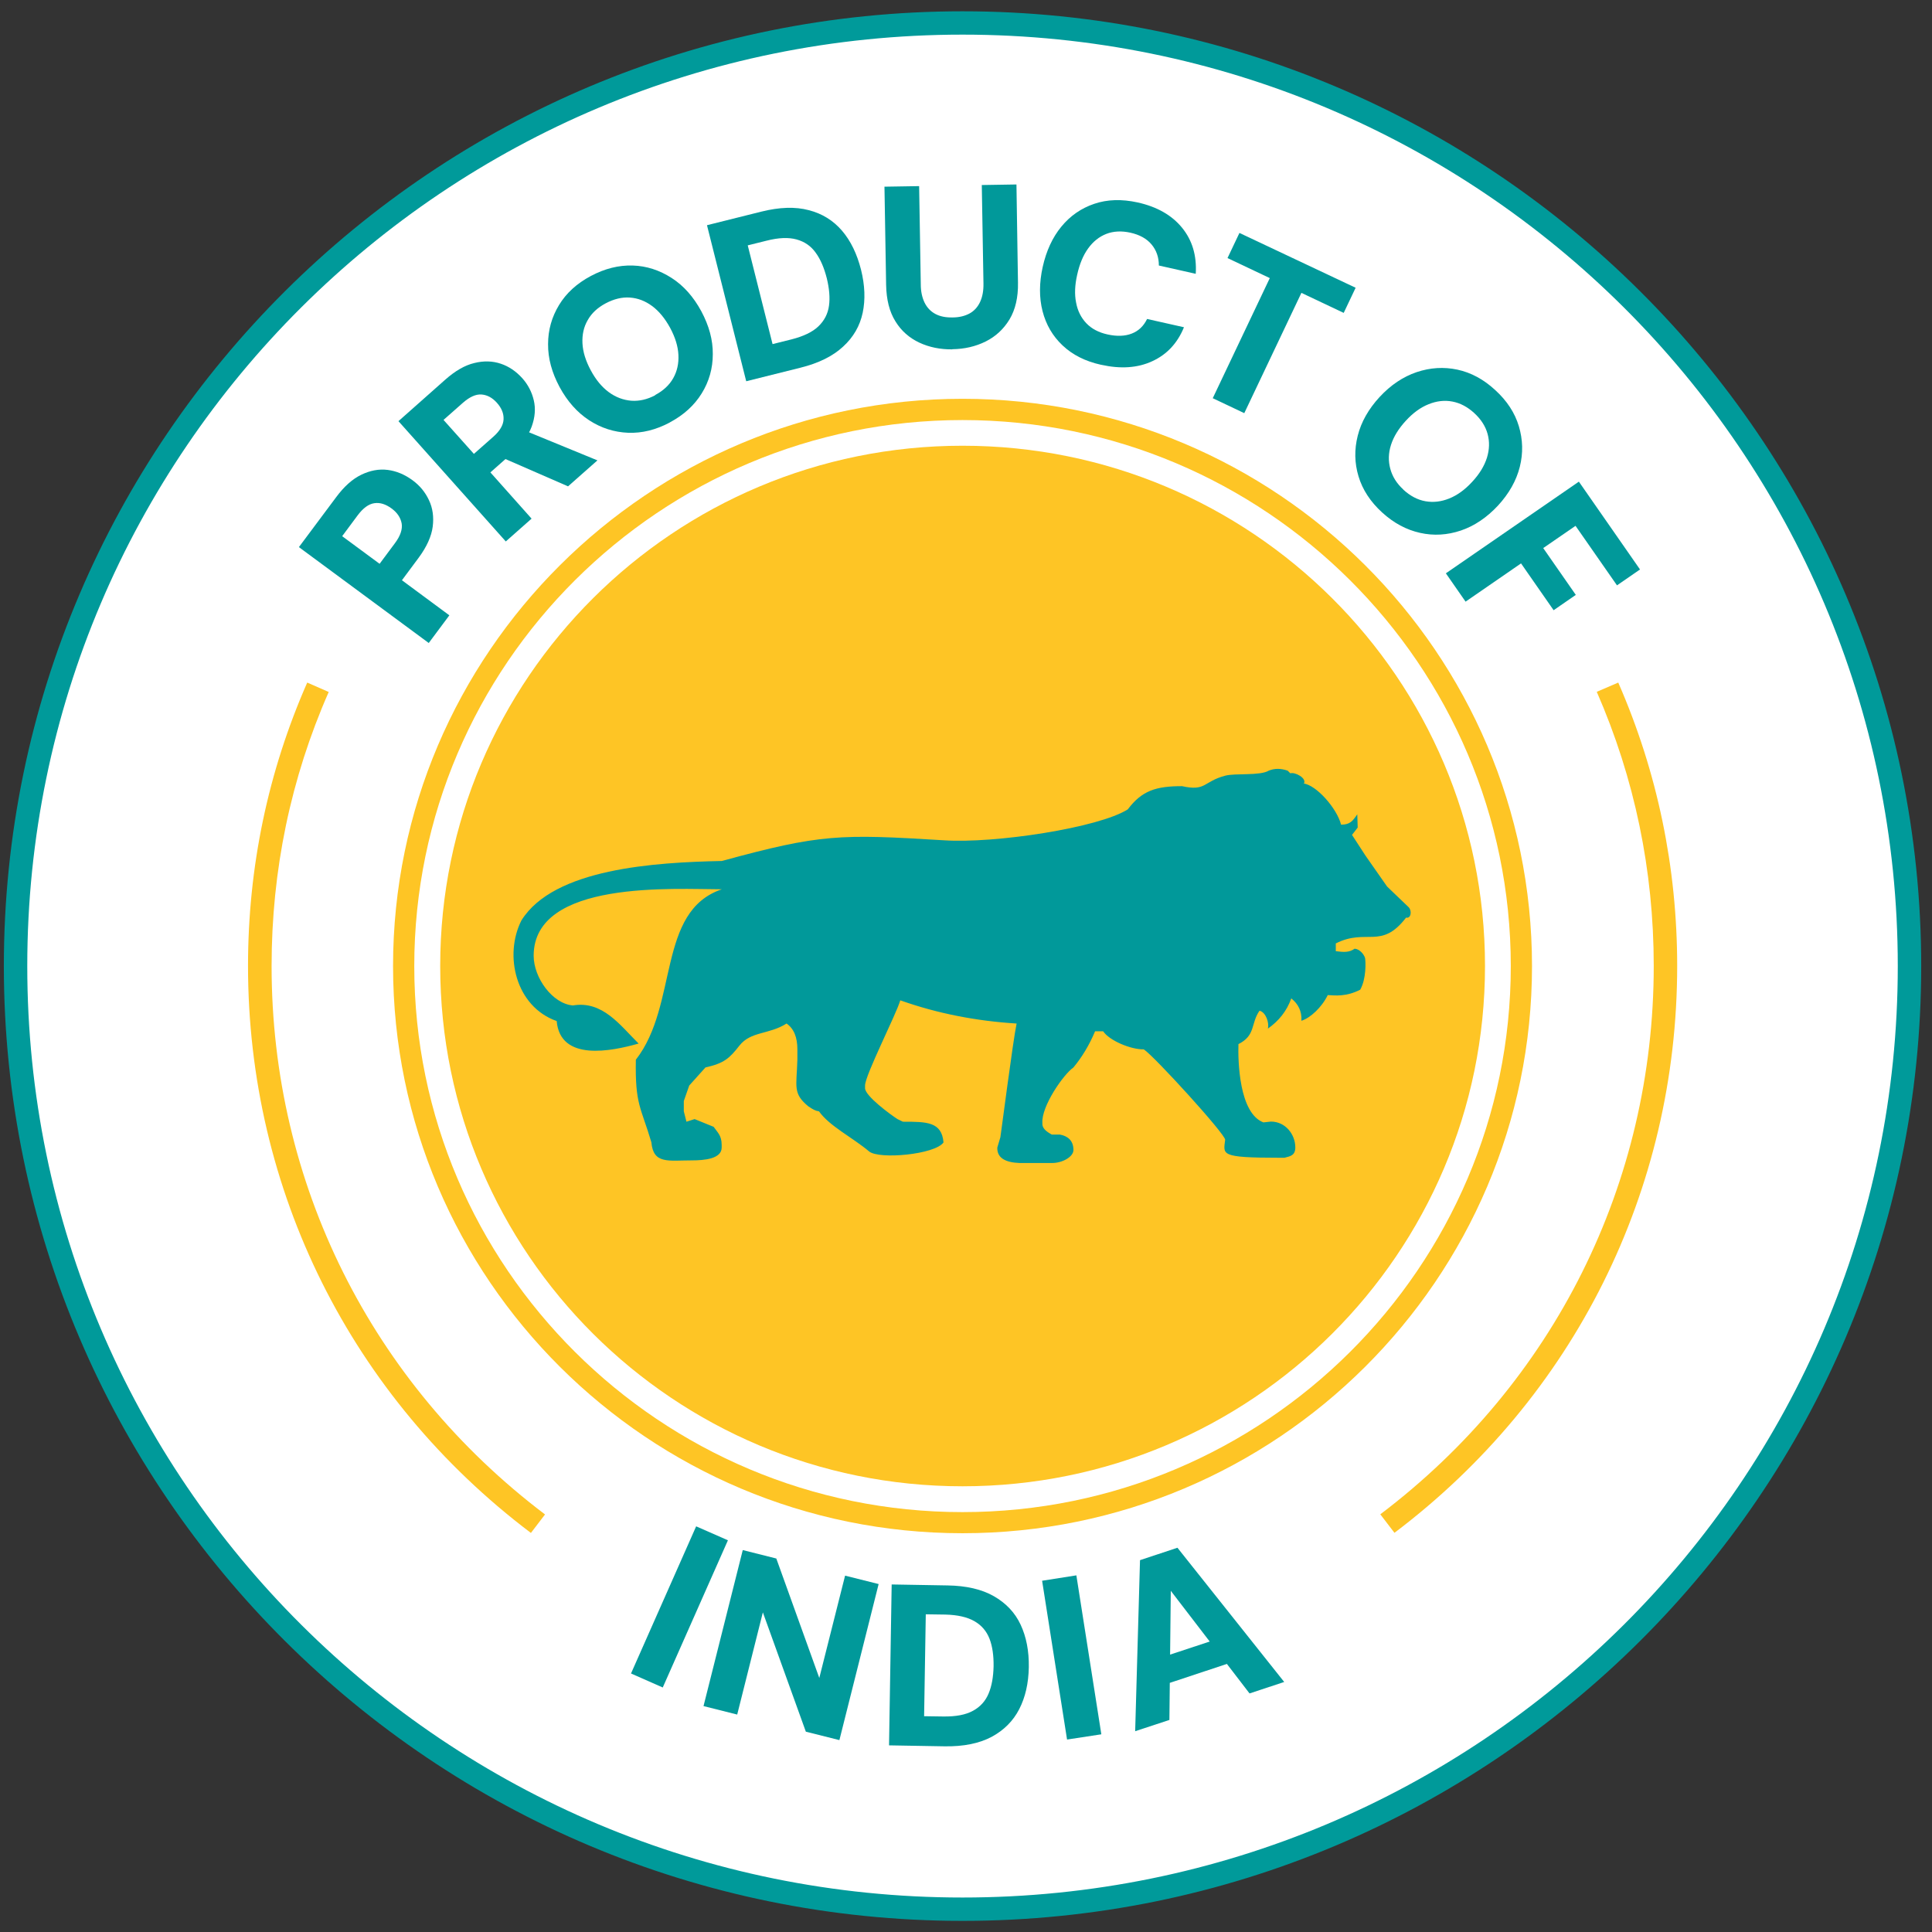 <svg xmlns="http://www.w3.org/2000/svg" width="104" height="104" viewBox="0 0 104 104" fill="none"><rect x="0" y="0" width="104" height="104" fill="#333333" stroke="none"/><path d="M51.813 102.769C23.703 102.769 0.841 79.992 0.841 52.004C0.841 24.017 23.703 1.233 51.813 1.233C79.923 1.233 102.785 24.009 102.785 51.997C102.785 79.985 79.915 102.761 51.813 102.761V102.769Z" fill="white"></path><path d="M51.813 1.864C79.617 1.864 102.158 24.314 102.158 52.005C102.158 79.695 79.617 102.144 51.813 102.144C24.009 102.144 1.468 79.695 1.468 52.005C1.468 24.314 24.009 1.864 51.813 1.864ZM51.813 0.608C23.36 0.608 0.207 23.66 0.207 52.005C0.207 80.349 23.352 103.401 51.813 103.401C80.273 103.401 103.419 80.349 103.419 52.005C103.419 23.66 80.266 0.608 51.813 0.608Z" fill="#009A9A"></path><path d="M23.076 34.61L16.09 29.451L18.098 26.76C18.523 26.187 18.971 25.786 19.449 25.555C19.927 25.325 20.397 25.236 20.867 25.295C21.337 25.355 21.785 25.541 22.218 25.86C22.599 26.143 22.89 26.492 23.091 26.923C23.293 27.347 23.36 27.83 23.293 28.351C23.226 28.871 22.972 29.436 22.532 30.03L21.636 31.235L24.189 33.123L23.076 34.617V34.61ZM20.434 30.35L21.263 29.235C21.561 28.834 21.673 28.484 21.621 28.172C21.561 27.86 21.382 27.592 21.076 27.369C20.763 27.139 20.457 27.042 20.151 27.087C19.845 27.131 19.546 27.347 19.247 27.748L18.419 28.863L20.434 30.35Z" fill="#01999A"></path><path d="M27.226 29.146L21.449 22.671L23.972 20.434C24.502 19.965 25.024 19.661 25.532 19.542C26.04 19.415 26.517 19.43 26.958 19.579C27.398 19.727 27.779 19.988 28.115 20.359C28.421 20.701 28.63 21.103 28.734 21.549C28.839 21.995 28.801 22.463 28.622 22.961C28.443 23.452 28.077 23.942 27.532 24.426L26.398 25.429L28.615 27.919L27.219 29.153L27.226 29.146ZM25.51 24.433L26.562 23.504C26.905 23.199 27.092 22.887 27.107 22.575C27.122 22.262 27.002 21.965 26.749 21.683C26.502 21.407 26.226 21.259 25.92 21.236C25.614 21.214 25.286 21.363 24.927 21.675L23.875 22.604L25.51 24.433ZM30.578 26.18L26.741 24.507L28.249 23.177L32.16 24.782L30.578 26.18Z" fill="#01999A"></path><path d="M36.064 22.738C35.31 23.14 34.564 23.325 33.81 23.296C33.063 23.266 32.362 23.043 31.72 22.627C31.078 22.21 30.541 21.608 30.123 20.835C29.705 20.055 29.496 19.289 29.503 18.523C29.503 17.758 29.705 17.059 30.093 16.42C30.481 15.78 31.048 15.26 31.802 14.858C32.556 14.457 33.302 14.271 34.056 14.293C34.81 14.316 35.504 14.546 36.154 14.963C36.803 15.379 37.333 15.981 37.751 16.754C38.169 17.535 38.378 18.3 38.37 19.066C38.37 19.832 38.169 20.538 37.773 21.177C37.378 21.816 36.81 22.337 36.057 22.738H36.064ZM35.265 21.266C35.713 21.028 36.034 20.724 36.243 20.352C36.452 19.98 36.542 19.564 36.519 19.103C36.497 18.642 36.348 18.159 36.072 17.646C35.795 17.141 35.474 16.747 35.101 16.472C34.728 16.197 34.332 16.048 33.907 16.018C33.481 15.988 33.049 16.093 32.601 16.33C32.168 16.561 31.847 16.858 31.638 17.23C31.421 17.602 31.332 18.018 31.354 18.479C31.377 18.94 31.526 19.423 31.802 19.936C32.078 20.449 32.399 20.835 32.772 21.11C33.146 21.385 33.549 21.534 33.981 21.571C34.414 21.601 34.84 21.504 35.273 21.274L35.265 21.266Z" fill="#01999A"></path><path d="M40.169 20.523L38.057 12.123L40.975 11.394C41.953 11.149 42.811 11.119 43.535 11.313C44.259 11.498 44.856 11.87 45.327 12.42C45.797 12.97 46.133 13.669 46.349 14.517C46.558 15.357 46.588 16.13 46.439 16.836C46.289 17.542 45.939 18.152 45.386 18.657C44.834 19.17 44.073 19.549 43.087 19.794L40.169 20.523ZM41.587 18.523L42.602 18.27C43.244 18.107 43.729 17.877 44.05 17.572C44.371 17.267 44.565 16.895 44.625 16.457C44.685 16.018 44.64 15.527 44.506 14.977C44.364 14.42 44.17 13.959 43.908 13.602C43.655 13.245 43.311 13.008 42.878 12.889C42.446 12.77 41.908 12.792 41.266 12.956L40.251 13.208L41.587 18.523Z" fill="#01999A"></path><path d="M51.261 18.806C50.619 18.813 50.022 18.694 49.484 18.442C48.947 18.189 48.514 17.81 48.2 17.297C47.879 16.784 47.715 16.13 47.7 15.334L47.611 10.049L49.477 10.019L49.566 15.312C49.566 15.698 49.641 16.026 49.775 16.301C49.91 16.568 50.104 16.769 50.357 16.903C50.611 17.037 50.917 17.096 51.275 17.088C51.641 17.088 51.947 17.007 52.194 16.873C52.44 16.739 52.634 16.524 52.761 16.248C52.888 15.973 52.947 15.646 52.94 15.252L52.85 9.96L54.716 9.93L54.798 15.215C54.813 16.011 54.657 16.665 54.343 17.193C54.022 17.72 53.597 18.114 53.059 18.382C52.522 18.65 51.917 18.791 51.261 18.798V18.806Z" fill="#01999A"></path><path d="M59.277 19.638C58.426 19.452 57.739 19.103 57.202 18.598C56.664 18.092 56.306 17.475 56.12 16.747C55.933 16.018 55.941 15.223 56.127 14.375C56.321 13.505 56.657 12.777 57.135 12.197C57.612 11.617 58.202 11.209 58.904 10.971C59.605 10.733 60.382 10.71 61.233 10.896C62.278 11.127 63.076 11.58 63.629 12.257C64.181 12.933 64.427 13.758 64.367 14.739L62.382 14.293C62.382 13.847 62.248 13.468 61.986 13.156C61.725 12.844 61.344 12.636 60.844 12.524C60.367 12.42 59.934 12.443 59.553 12.591C59.172 12.74 58.844 13 58.575 13.372C58.307 13.743 58.113 14.212 57.986 14.784C57.859 15.342 57.836 15.84 57.926 16.286C58.008 16.732 58.195 17.103 58.478 17.401C58.762 17.698 59.143 17.899 59.62 18.003C60.12 18.114 60.553 18.099 60.919 17.958C61.285 17.817 61.561 17.557 61.748 17.17L63.733 17.616C63.382 18.479 62.807 19.088 62.024 19.445C61.24 19.809 60.322 19.869 59.284 19.638H59.277Z" fill="#01999A"></path><path d="M65.278 21.445L68.353 14.97L66.077 13.892L66.719 12.539L72.974 15.49L72.332 16.843L70.055 15.765L66.98 22.24L65.285 21.437L65.278 21.445Z" fill="#01999A"></path><path d="M74.399 27.585C73.772 27.012 73.347 26.366 73.13 25.645C72.914 24.931 72.899 24.203 73.086 23.459C73.272 22.716 73.668 22.017 74.265 21.37C74.862 20.724 75.534 20.278 76.258 20.032C76.989 19.787 77.721 19.742 78.452 19.898C79.184 20.055 79.863 20.419 80.49 20.999C81.117 21.571 81.542 22.218 81.759 22.939C81.975 23.66 81.998 24.388 81.811 25.132C81.624 25.875 81.229 26.574 80.632 27.221C80.027 27.867 79.363 28.313 78.639 28.559C77.907 28.804 77.176 28.849 76.445 28.685C75.706 28.521 75.026 28.157 74.399 27.585ZM75.541 26.358C75.915 26.7 76.31 26.908 76.736 26.983C77.161 27.057 77.586 27.005 78.012 26.834C78.437 26.663 78.855 26.366 79.243 25.942C79.639 25.518 79.9 25.087 80.042 24.641C80.177 24.203 80.191 23.779 80.079 23.363C79.968 22.954 79.729 22.575 79.356 22.233C78.997 21.905 78.609 21.697 78.184 21.616C77.758 21.534 77.333 21.586 76.907 21.757C76.474 21.928 76.064 22.225 75.676 22.649C75.287 23.073 75.019 23.504 74.877 23.95C74.735 24.396 74.728 24.82 74.84 25.236C74.952 25.652 75.183 26.024 75.541 26.351V26.358Z" fill="#01999A"></path><path d="M77.84 30.856L84.991 25.927L88.282 30.655L87.043 31.51L84.811 28.306L83.072 29.503L84.826 32.023L83.632 32.848L81.878 30.328L78.892 32.387L77.832 30.863L77.84 30.856Z" fill="#01999A"></path><path d="M33.966 90.087L37.474 82.163L39.184 82.914L35.676 90.838L33.974 90.087H33.966Z" fill="#01999A"></path><path d="M37.87 91.841L39.983 83.441L41.789 83.895L44.103 90.325L45.491 84.817L47.297 85.27L45.185 93.67L43.379 93.217L41.065 86.794L39.684 92.295L37.878 91.841H37.87Z" fill="#01999A"></path><path d="M47.857 93.953L47.999 85.292L51.007 85.344C52.014 85.359 52.85 85.552 53.5 85.924C54.149 86.296 54.634 86.801 54.94 87.456C55.246 88.11 55.395 88.875 55.381 89.745C55.366 90.615 55.194 91.366 54.865 92.005C54.537 92.644 54.037 93.142 53.373 93.499C52.708 93.849 51.873 94.019 50.857 94.005L47.849 93.953H47.857ZM49.745 92.384L50.79 92.399C51.455 92.406 51.977 92.31 52.373 92.094C52.768 91.879 53.044 91.574 53.216 91.165C53.388 90.756 53.47 90.273 53.485 89.701C53.492 89.121 53.425 88.63 53.268 88.221C53.111 87.812 52.843 87.493 52.455 87.27C52.066 87.047 51.544 86.928 50.88 86.913L49.835 86.898L49.745 92.377V92.384Z" fill="#01999A"></path><path d="M57.441 93.648L56.097 85.092L57.941 84.802L59.285 93.358L57.441 93.64V93.648Z" fill="#01999A"></path><path d="M61.106 93.202L61.367 83.984L63.382 83.315L69.129 90.541L67.263 91.158L63.024 85.634L62.949 92.585L61.098 93.194L61.106 93.202ZM61.815 90.972V89.455L66.159 88.021L67.062 89.232L61.815 90.972Z" fill="#01999A"></path><path d="M51.813 82.534C34.907 82.534 21.158 68.834 21.158 52.005C21.158 35.167 34.914 21.467 51.813 21.467C68.719 21.467 82.468 35.167 82.468 52.005C82.468 68.842 68.712 82.534 51.813 82.534ZM51.813 22.612C35.541 22.612 22.3 35.799 22.3 52.005C22.3 68.21 35.541 81.397 51.813 81.397C68.085 81.397 81.326 68.21 81.326 52.005C81.326 35.799 68.085 22.612 51.813 22.612Z" fill="#FEC525"></path><path d="M51.813 23.994C36.28 23.994 23.696 36.535 23.696 51.997C23.696 67.466 36.288 80.007 51.813 80.007C67.346 80.007 79.938 67.466 79.938 51.997C79.938 36.528 67.346 23.994 51.813 23.994Z" fill="#FEC525"></path><path fill-rule="evenodd" clip-rule="evenodd" d="M70.189 42.185C70.361 41.887 69.704 41.545 69.458 41.627L69.316 41.486C68.958 41.359 68.615 41.352 68.294 41.486C67.823 41.768 66.495 41.612 65.957 41.754C64.756 42.073 64.935 42.608 63.629 42.319C62.233 42.319 61.471 42.556 60.71 43.567C59.165 44.556 53.552 45.418 50.805 45.233C45.2 44.891 44.185 44.891 38.855 46.347C35.25 46.422 29.816 46.749 28.07 49.544C27.122 51.41 27.749 54.183 29.966 54.963C30.16 57.156 32.907 56.591 34.377 56.175C33.369 55.179 32.436 53.855 30.839 54.123C29.742 54.034 28.727 52.636 28.727 51.447C28.727 47.344 36.34 47.871 38.855 47.871C35.347 49.053 36.534 54.093 34.228 57.044C34.183 59.475 34.496 59.579 35.064 61.49C35.168 62.679 35.974 62.464 37.243 62.464C37.915 62.464 38.848 62.382 38.848 61.772V61.631C38.848 61.118 38.624 60.962 38.415 60.657L37.392 60.241L36.952 60.382L36.81 59.825V59.267L37.101 58.435L37.975 57.461C38.967 57.238 39.258 56.985 39.803 56.286C40.415 55.506 41.393 55.699 42.341 55.097C42.737 55.372 42.923 55.84 42.923 56.487V57.044C42.879 58.516 42.669 58.851 43.505 59.55C43.774 59.728 43.886 59.795 44.088 59.825C44.648 60.62 45.901 61.237 46.782 61.98C47.312 62.426 50.328 62.151 50.79 61.497C50.693 60.382 49.887 60.382 48.603 60.382L48.312 60.241C47.962 60.018 46.566 59 46.566 58.576V58.435C46.566 57.877 48.245 54.606 48.462 53.848C50.477 54.562 52.567 54.963 54.724 55.097C54.53 56.004 53.866 61.17 53.851 61.215L53.686 61.772C53.664 62.337 54.127 62.575 54.873 62.605H56.62C57.187 62.612 57.784 62.27 57.784 61.906C57.784 61.386 57.463 61.148 57.053 61.074H56.62C56.314 60.91 56.082 60.724 56.112 60.442C56.053 59.557 57.239 57.84 57.784 57.461C58.239 56.911 58.635 56.264 58.949 55.513H59.382C59.71 56.011 60.874 56.502 61.569 56.487C62.128 56.844 65.98 61.074 65.95 61.356C65.86 62.151 65.636 62.322 68.853 62.322H69.144C69.473 62.241 69.727 62.189 69.727 61.765C69.727 61.066 69.197 60.375 68.413 60.375L68.01 60.419C66.696 59.921 66.637 57.104 66.666 56.205C67.607 55.729 67.316 55.104 67.801 54.406C68.152 54.495 68.331 55.075 68.249 55.372C68.831 54.963 69.264 54.435 69.51 53.744C69.883 54.041 70.085 54.435 70.055 54.948C70.533 54.8 71.152 54.227 71.473 53.566C71.884 53.588 72.466 53.662 73.22 53.276C73.556 52.688 73.518 51.752 73.481 51.566C73.421 51.373 73.197 51.09 72.921 51.068C72.63 51.276 72.347 51.261 71.906 51.202V50.785C73.571 49.945 74.347 51.142 75.69 49.395C75.959 49.462 76.011 49.024 75.832 48.838L74.668 47.723L73.504 46.058L72.779 44.943L73.085 44.549L73.063 43.835C72.817 44.192 72.675 44.392 72.19 44.392C71.973 43.523 70.861 42.252 70.152 42.17" fill="#01999A"></path><path d="M28.57 82.512C18.897 75.198 13.351 64.077 13.351 51.997C13.351 46.675 14.426 41.545 16.538 36.743L17.695 37.249C15.65 41.895 14.62 46.853 14.62 52.005C14.62 63.69 19.986 74.447 29.339 81.523L28.578 82.52L28.57 82.512Z" fill="#FEC525"></path><path d="M75.064 82.512L74.302 81.516C83.655 74.439 89.021 63.683 89.021 51.997C89.021 46.86 87.991 41.895 85.954 37.241L87.111 36.743C89.215 41.553 90.283 46.689 90.283 51.997C90.283 64.077 84.737 75.205 75.064 82.512Z" fill="#FEC525"></path></svg>